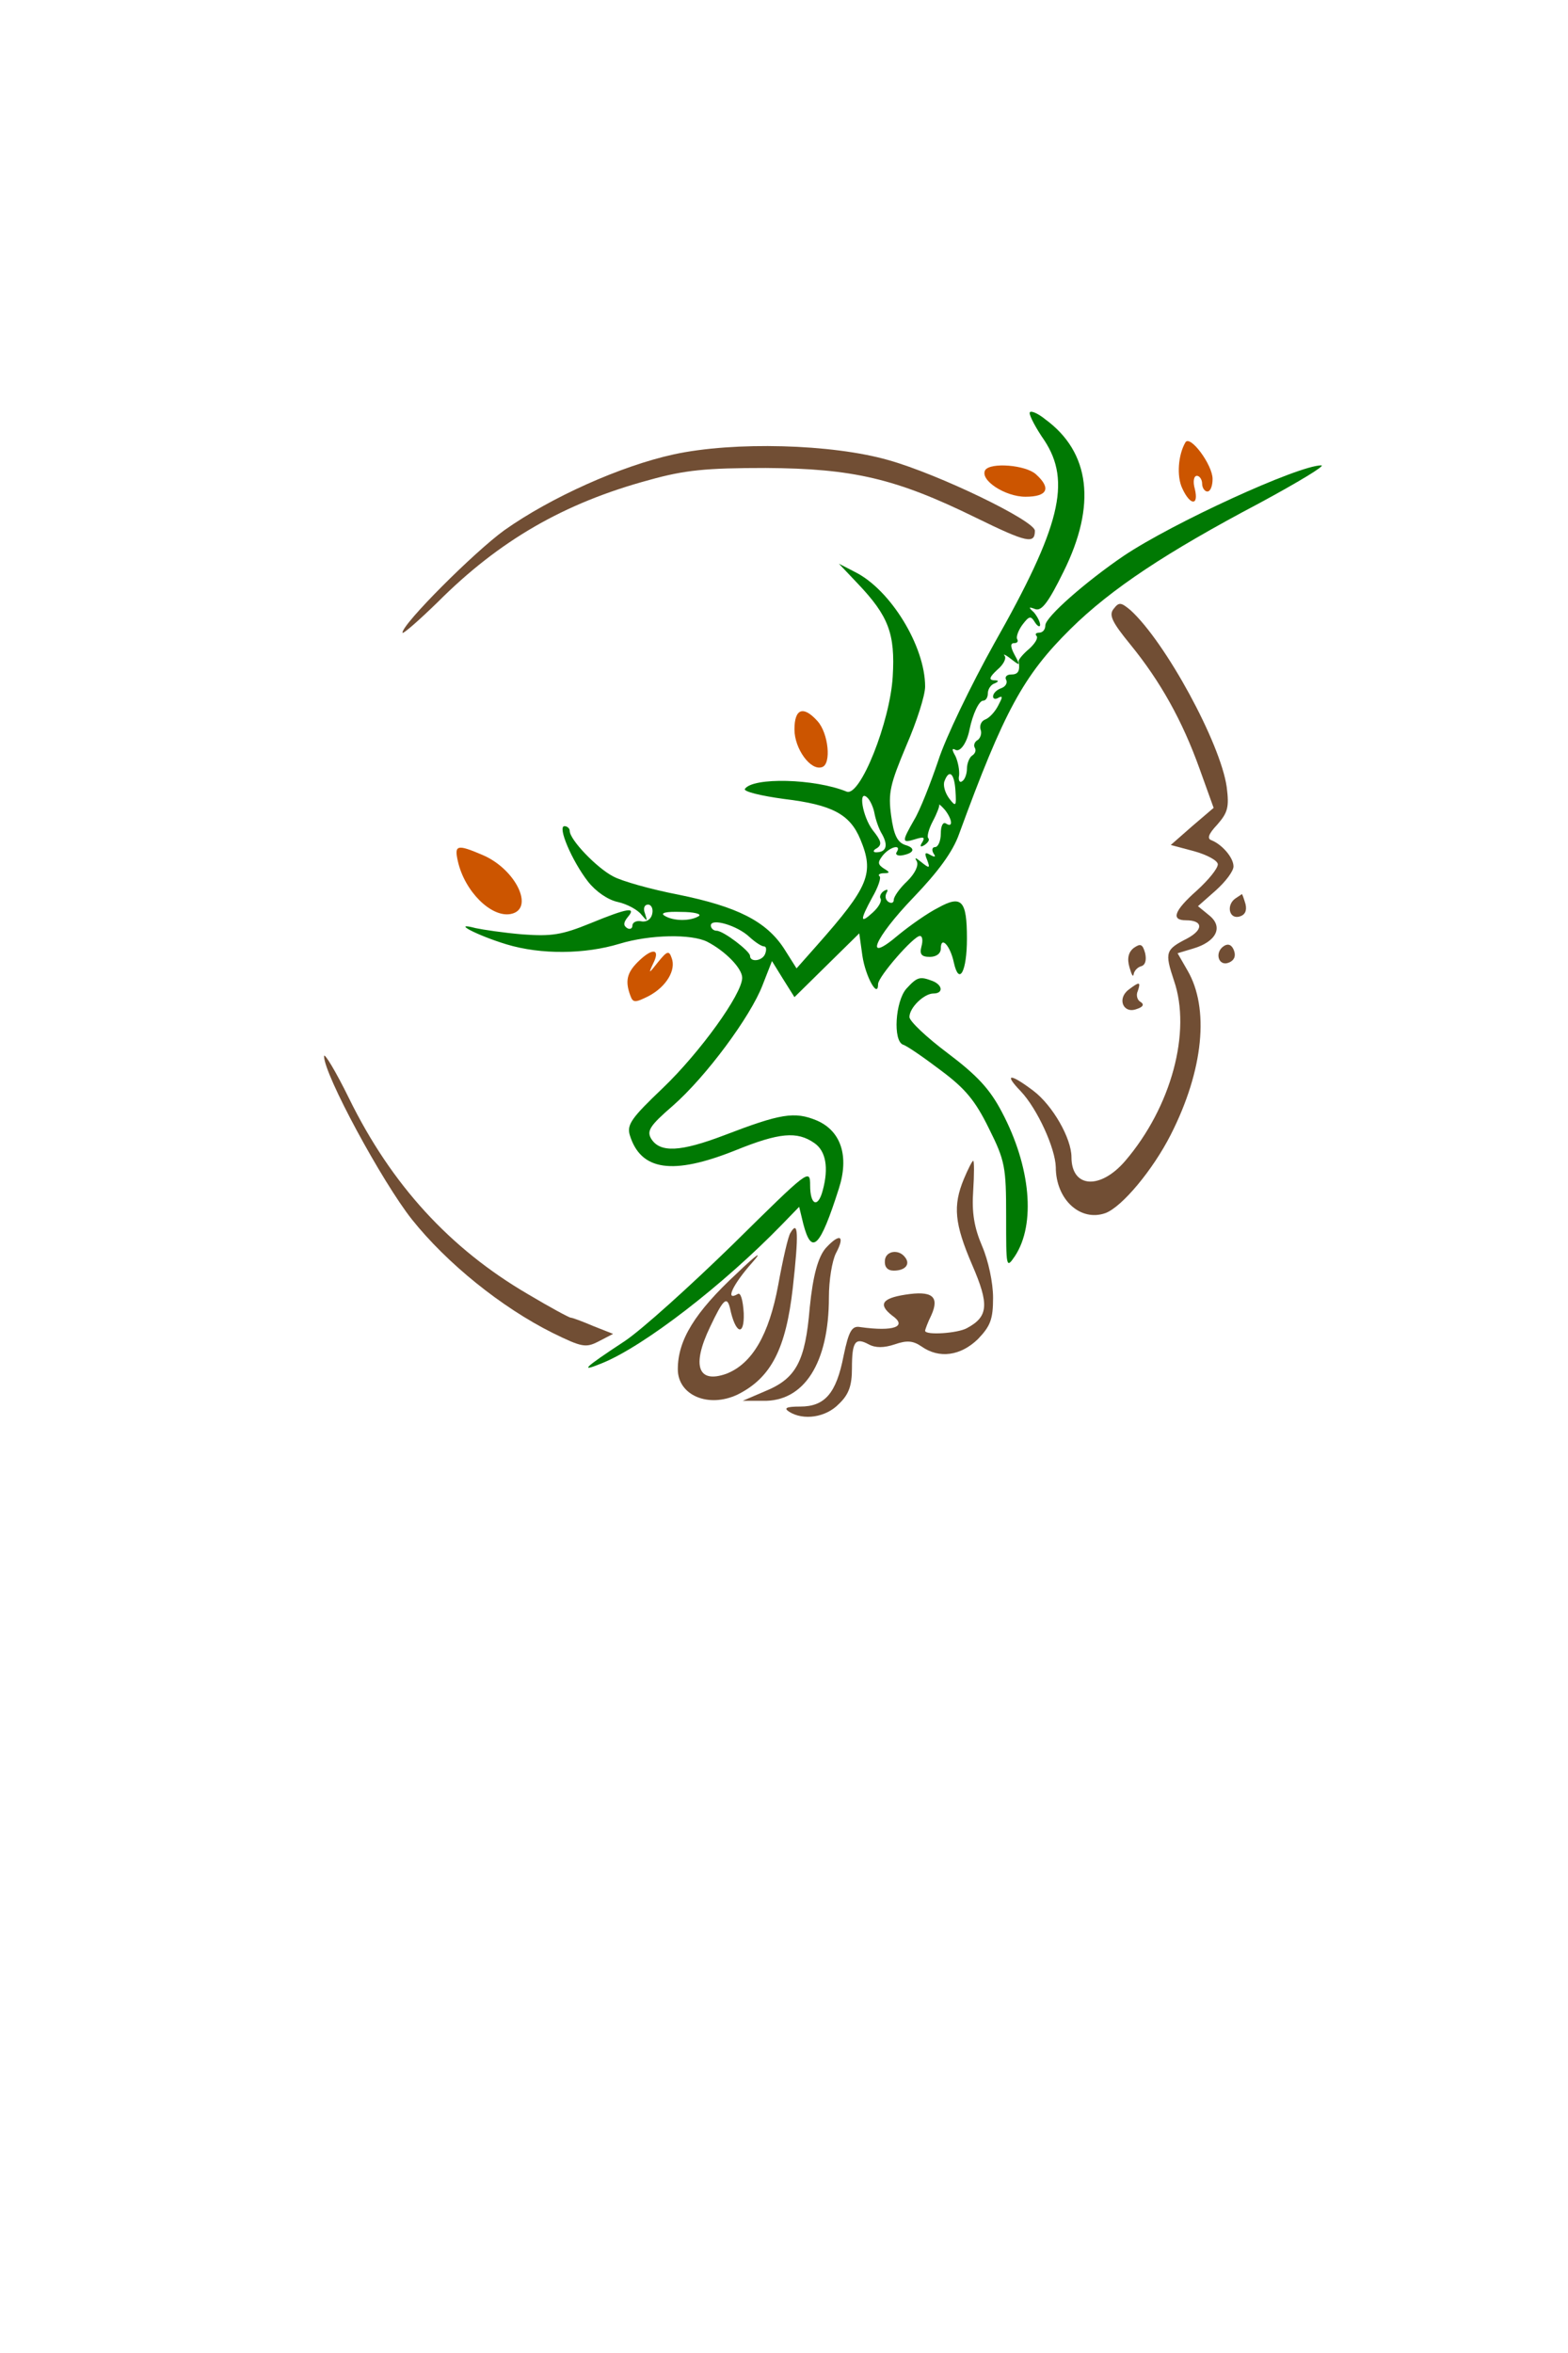 <?xml version="1.0" encoding="utf-8"?>
<svg version="1.0" xmlns="http://www.w3.org/2000/svg" width="300pt" height="450pt" viewBox="0 0 300 450" preserveAspectRatio="xMidYMid meet">
  <g transform="translate(0,450) scale(0.1,-0.1)" fill="#000000" stroke="none">
    <path d="M1970 3710 c0 -6 12 -29 28 -52 52 -79 31 -165 -96 -389 -44 -79 -93 -180 -107 -224 -15 -44 -35 -95 -46 -113 -24 -42 -24 -45 2 -37 16 5 19 4 14 -5 -6 -9 -4 -11 4 -6 7 5 10 10 7 13 -3 3 1 18 9 33 8 15 13 29 12 31 -1 2 4 -2 11 -10 14 -18 16 -35 2 -26 -6 4 -10 -5 -10 -19 0 -14 -5 -26 -11 -26 -5 0 -7 -5 -3 -12 5 -7 3 -8 -6 -3 -10 6 -12 4 -6 -10 6 -16 4 -16 -11 -4 -11 9 -14 10 -9 2 4 -8 -3 -23 -18 -38 -15 -14 -26 -30 -26 -36 0 -6 -5 -7 -10 -4 -6 4 -7 11 -4 17 4 7 2 8 -5 4 -6 -4 -9 -11 -6 -15 2 -5 -4 -16 -15 -26 -25 -23 -25 -15 -1 29 11 19 17 37 14 40 -4 3 0 6 8 6 12 0 12 2 0 9 -12 8 -12 12 -2 25 14 17 36 22 27 7 -4 -5 1 -8 9 -7 24 4 28 14 7 20 -15 5 -22 19 -27 56 -6 44 -2 60 29 134 20 46 36 96 36 113 0 77 -66 185 -134 219 l-31 16 36 -38 c59 -62 72 -96 67 -178 -5 -86 -62 -230 -88 -220 -61 25 -180 28 -195 5 -2 -5 31 -13 75 -19 92 -11 126 -29 146 -77 27 -65 17 -90 -83 -203 l-39 -44 -24 38 c-34 52 -89 80 -202 103 -52 10 -109 26 -125 35 -31 16 -83 70 -83 87 0 5 -5 9 -10 9 -14 0 14 -66 45 -106 15 -19 38 -35 57 -39 18 -4 38 -15 45 -24 12 -14 12 -14 7 2 -4 10 -1 17 6 17 6 0 10 -8 8 -17 -2 -11 -11 -17 -21 -15 -9 2 -17 -2 -17 -8 0 -6 -5 -8 -10 -5 -8 5 -7 11 1 21 17 20 1 18 -72 -12 -54 -22 -74 -25 -129 -21 -36 3 -76 9 -90 12 -49 13 3 -14 59 -31 66 -20 150 -19 216 1 59 18 138 19 168 4 35 -18 67 -51 67 -69 0 -31 -81 -143 -152 -211 -60 -57 -69 -70 -63 -90 21 -68 82 -77 202 -29 84 34 118 37 151 14 22 -15 28 -47 16 -91 -9 -34 -24 -28 -24 10 0 33 -3 30 -147 -112 -82 -80 -175 -164 -208 -186 -79 -52 -87 -60 -43 -42 81 33 232 150 343 264 l34 35 8 -33 c16 -61 32 -45 68 68 20 62 4 110 -42 130 -43 18 -70 13 -177 -28 -84 -32 -123 -34 -140 -7 -9 15 -3 25 41 63 64 56 149 171 172 231 l18 46 21 -34 22 -35 62 61 62 61 6 -43 c6 -40 30 -83 30 -54 0 14 68 92 80 92 5 0 6 -9 3 -20 -4 -15 0 -20 16 -20 12 0 21 6 21 16 0 25 18 6 25 -27 10 -45 25 -17 25 46 0 73 -10 84 -55 59 -20 -10 -54 -34 -76 -52 -68 -58 -47 -7 29 72 47 49 75 87 87 121 86 235 123 303 213 392 78 77 184 147 362 241 74 40 127 72 118 72 -44 0 -284 -110 -378 -173 -72 -49 -150 -117 -150 -133 0 -8 -5 -14 -12 -14 -6 0 -8 -3 -5 -6 4 -4 -3 -15 -14 -25 -11 -9 -20 -20 -20 -23 3 -20 -1 -26 -15 -26 -8 0 -12 -5 -9 -10 3 -6 -1 -13 -9 -16 -9 -3 -16 -10 -16 -16 0 -5 5 -6 11 -2 8 4 7 0 -1 -15 -6 -12 -17 -24 -25 -27 -8 -3 -11 -12 -9 -19 3 -7 0 -16 -5 -20 -6 -3 -9 -10 -6 -15 3 -5 1 -11 -5 -15 -5 -3 -10 -15 -10 -25 0 -10 -4 -21 -9 -24 -5 -4 -8 2 -6 11 1 10 -2 26 -7 37 -7 12 -7 16 0 12 9 -5 22 13 27 39 6 29 18 55 26 55 5 0 9 6 9 14 0 8 6 17 13 19 9 4 8 6 -2 6 -10 1 -7 7 7 20 12 10 18 22 14 27 -4 4 2 2 12 -6 18 -14 19 -14 7 8 -8 15 -8 22 -1 22 6 0 9 3 6 8 -2 4 2 16 10 27 13 17 16 18 24 5 5 -8 10 -10 10 -5 0 6 -6 17 -12 24 -11 10 -10 11 3 6 12 -4 25 13 54 72 63 127 51 228 -35 291 -16 13 -30 18 -30 12z m-142 -722 c2 -30 1 -32 -12 -15 -8 11 -12 25 -9 33 9 24 19 15 21 -18z m-155 -43 c2 -11 8 -30 15 -41 12 -22 7 -34 -12 -34 -6 0 -6 4 2 8 10 7 8 14 -8 34 -20 26 -29 81 -10 62 5 -5 11 -18 13 -29z m-336 -197 c-16 -10 -49 -10 -66 1 -8 5 3 8 32 7 25 0 40 -4 34 -8z m97 -40 c11 -10 23 -18 28 -18 4 0 5 -6 2 -14 -5 -14 -29 -17 -29 -4 0 9 -51 48 -64 48 -6 0 -11 5 -11 10 0 15 51 0 74 -22z" style="fill: rgb(0, 121, 3);"/>
    <path d="M2268 3654 c-14 -24 -17 -65 -6 -88 15 -33 32 -34 24 -1 -4 14 -2 25 4 25 5 0 10 -7 10 -15 0 -8 5 -15 10 -15 6 0 10 11 10 24 0 27 -43 85 -52 70z" style="fill: rgb(204, 85, 0);"/>
    <path d="M1289 3631 c-101 -22 -235 -82 -324 -145 -58 -42 -195 -179 -195 -196 0 -4 30 22 68 59 117 117 241 189 404 233 68 19 108 23 223 23 167 -1 249 -20 402 -95 98 -48 113 -51 113 -25 0 19 -184 108 -280 135 -108 31 -296 36 -411 11z" style="fill: rgb(113, 78, 52);"/>
    <path d="M1885 3601 c-11 -19 38 -51 77 -51 42 0 50 16 20 43 -20 18 -87 23 -97 8z" style="fill: rgb(204, 85, 0);"/>
    <path d="M2131 3336 c-10 -12 -4 -25 32 -69 57 -70 99 -145 132 -237 l27 -75 -41 -35 -41 -36 45 -12 c25 -7 45 -18 45 -25 0 -8 -18 -30 -40 -50 -44 -39 -50 -57 -21 -57 33 0 34 -18 2 -35 -41 -21 -43 -26 -25 -80 34 -98 -5 -242 -93 -345 -48 -56 -103 -52 -103 7 0 36 -36 99 -73 127 -45 34 -57 33 -24 -1 32 -34 66 -109 67 -145 0 -62 47 -105 95 -88 32 12 91 83 125 150 63 124 74 242 32 314 l-19 33 30 9 c44 13 58 41 31 63 l-22 18 34 30 c19 17 34 37 34 46 0 17 -22 42 -42 50 -9 3 -6 12 11 30 20 23 23 33 18 72 -12 84 -117 277 -184 338 -18 15 -22 16 -32 3z" style="fill: rgb(113, 78, 52);"/>
    <path d="M1520 3105 c0 -37 31 -80 53 -72 18 6 12 65 -9 88 -27 30 -44 24 -44 -16z" style="fill: rgb(204, 85, 0);"/>
    <path d="M876 2853 c13 -58 64 -108 101 -101 47 9 10 86 -54 113 -49 21 -54 19 -47 -12z" style="fill: rgb(204, 85, 0);"/>
    <path d="M2364 2782 c-18 -12 -13 -40 7 -35 11 3 15 11 12 24 -3 10 -6 19 -7 19 0 0 -6 -4 -12 -8z" style="fill: rgb(113, 78, 52);"/>
    <path d="M2169 2687 c-10 -8 -13 -20 -8 -37 4 -14 7 -20 8 -13 1 6 7 13 14 15 8 2 11 11 8 25 -5 18 -9 19 -22 10z" style="fill: rgb(113, 78, 52);"/>
    <path d="M2342 2691 c-19 -12 -11 -40 9 -32 10 4 14 12 10 23 -4 11 -11 14 -19 9z" style="fill: rgb(113, 78, 52);"/>
    <path d="M1220 2660 c-21 -21 -24 -37 -14 -64 5 -14 9 -14 35 -1 34 18 53 50 44 73 -5 15 -9 13 -26 -8 -18 -23 -19 -23 -9 -2 14 28 -2 30 -30 2z" style="fill: rgb(204, 85, 0);"/>
    <path d="M1734 2609 c-21 -24 -26 -100 -6 -107 7 -2 39 -24 72 -49 47 -35 66 -58 92 -111 31 -62 33 -74 33 -168 0 -99 0 -101 17 -76 40 61 30 171 -25 275 -23 44 -47 70 -104 113 -40 30 -73 61 -73 69 0 18 28 45 46 45 19 0 18 16 -2 24 -24 9 -29 8 -50 -15z" style="fill: rgb(0, 121, 3);"/>
    <path d="M2159 2607 c-22 -17 -10 -46 15 -37 13 4 16 9 8 14 -6 3 -9 13 -5 21 6 18 3 18 -18 2z" style="fill: rgb(113, 78, 52);"/>
    <path d="M620 2480 c0 -35 111 -240 168 -312 67 -84 171 -168 269 -217 57 -28 64 -29 89 -16 l27 14 -38 15 c-21 9 -40 16 -43 16 -3 0 -40 20 -82 45 -149 87 -261 209 -342 374 -26 53 -48 89 -48 81z" style="fill: rgb(113, 78, 52);"/>
    <path d="M1844 2245 c-21 -51 -18 -85 16 -164 33 -76 31 -99 -10 -121 -18 -10 -80 -14 -80 -5 0 2 5 16 12 30 16 36 1 47 -50 39 -45 -7 -52 -19 -25 -40 30 -21 3 -31 -61 -22 -16 3 -22 -7 -32 -55 -14 -72 -36 -97 -83 -97 -27 0 -32 -3 -21 -10 27 -17 70 -11 95 15 19 18 25 35 25 68 0 51 6 60 32 46 13 -7 29 -7 50 0 23 8 35 7 51 -4 34 -24 75 -18 108 14 24 25 29 38 29 79 0 29 -9 71 -21 99 -15 35 -20 64 -17 106 2 31 2 57 0 57 -2 0 -10 -16 -18 -35z" style="fill: rgb(113, 78, 52);"/>
    <path d="M1693 2089 c-1 -12 5 -19 17 -19 22 0 32 12 22 25 -12 17 -38 13 -39 -6z" style="fill: rgb(113, 78, 52);"/>
    <path d="M 1579.81 2113.01 C 1565.15 2095.91 1555.37 2060.48 1549.26 1999.39 C 1540.71 1896.76 1523.61 1863.77 1463.74 1839.34 L 1420.98 1821.01 L 1458.85 1821.01 C 1538.27 1818.57 1585.92 1893.1 1585.92 2018.94 C 1585.92 2051.93 1592.03 2088.58 1599.36 2103.24 C 1617.68 2137.45 1606.69 2142.34 1579.81 2113.01 Z" style="fill: rgb(113, 78, 52);"/>
    <path d="M 1512.42 2142.4 C 1508.03 2136.53 1497.75 2091.08 1488.95 2042.68 C 1471.36 1947.36 1439.09 1891.63 1389.23 1872.57 C 1334.97 1853.5 1323.24 1888.7 1358.43 1962.02 C 1383.36 2014.82 1390.7 2022.15 1396.57 1998.69 C 1406.83 1948.83 1424.43 1942.96 1422.96 1988.43 C 1421.5 2013.36 1417.09 2029.49 1411.23 2025.08 C 1386.3 2010.42 1402.44 2044.14 1439.09 2085.21 C 1461.1 2110.14 1447.89 2101.34 1409.77 2064.68 C 1329.11 1989.89 1296.84 1937.09 1296.84 1881.37 C 1296.84 1831.51 1355.5 1806.58 1411.23 1832.97 C 1475.76 1865.24 1503.62 1920.96 1516.81 2036.81 C 1528.55 2142.4 1527.09 2167.33 1512.42 2142.4 Z" style="fill: rgb(113, 78, 52);"/>
  </g>
</svg>